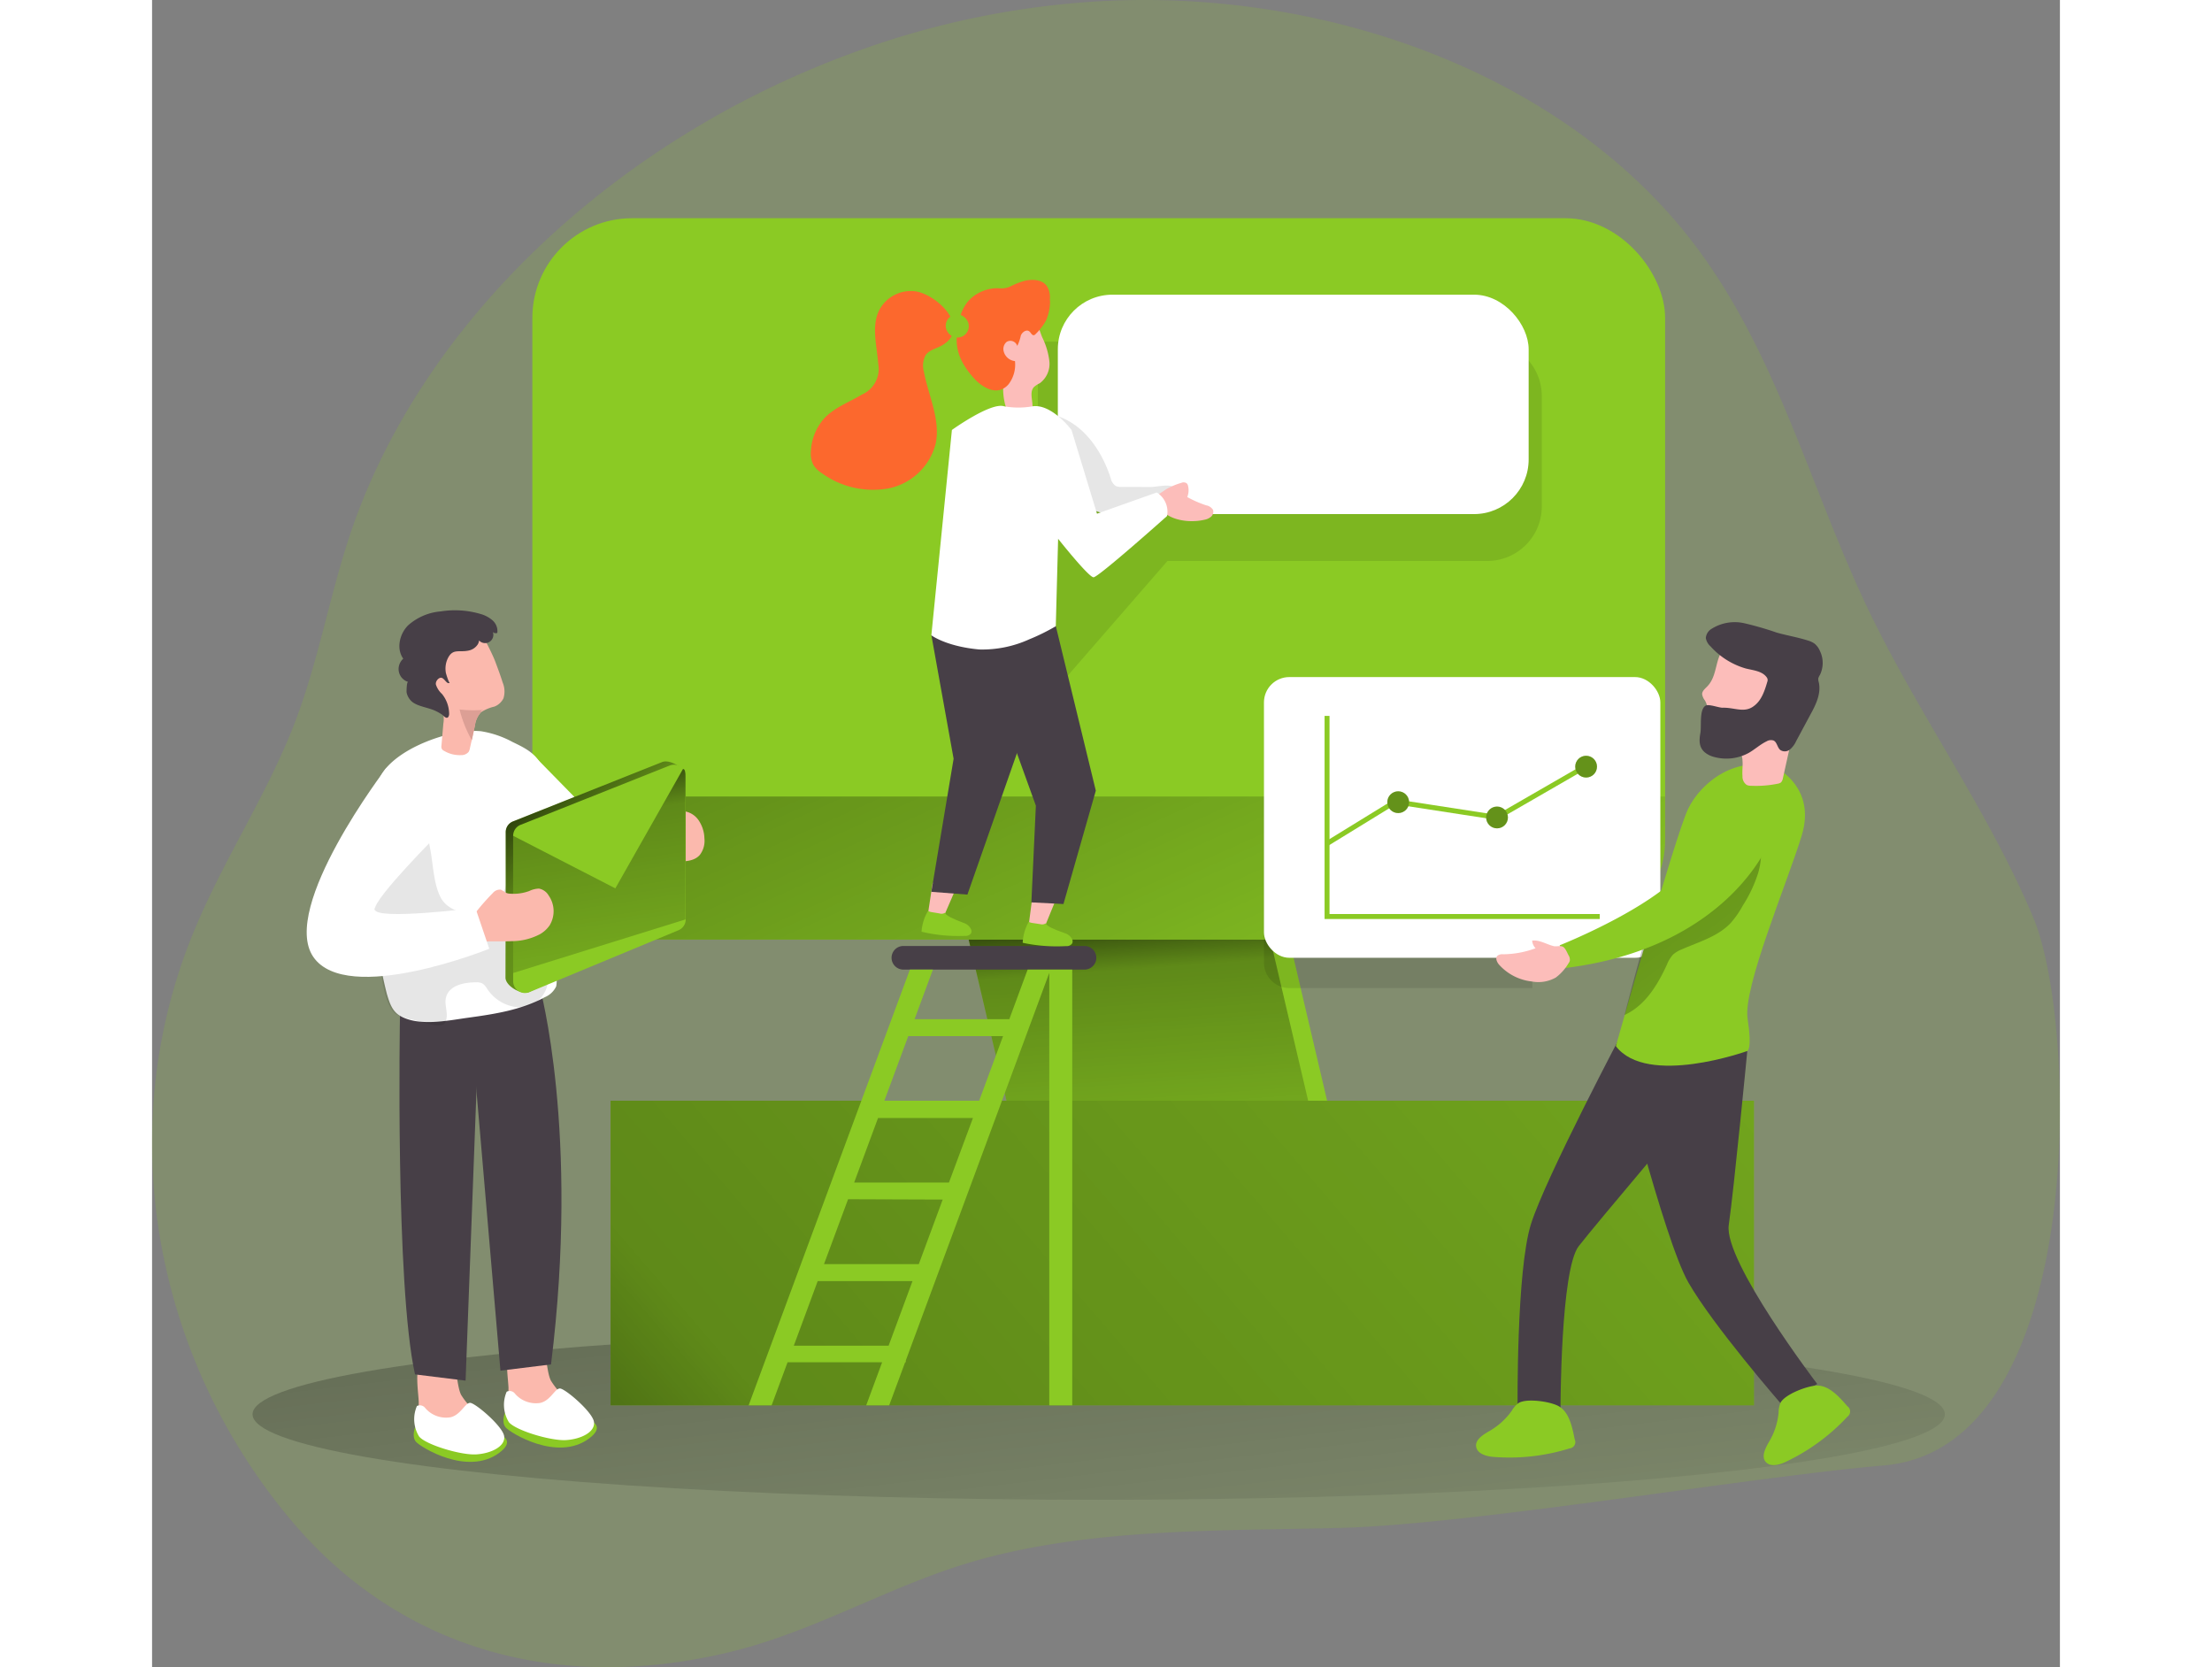 <svg data-name="Layer 1" xmlns="http://www.w3.org/2000/svg" xmlns:xlink="http://www.w3.org/1999/xlink" viewBox="0 0 336.09 293.69" width="406" height="306" class="illustration styles_illustrationTablet__1DWOa"><rect x="0" y="0" width="336.09" height="293.69" fill="#808080" stroke="none"/><defs><linearGradient id="a" x1="206.31" y1="149.8" x2="221.17" y2="23.52" gradientTransform="matrix(1 0 0 -1 -49.39 315.31)" gradientUnits="userSpaceOnUse"><stop offset=".01"/><stop offset=".08" stop-opacity=".69"/><stop offset=".21" stop-opacity=".32"/><stop offset="1" stop-opacity="0"/></linearGradient><linearGradient id="c" x1="220.41" y1="159.59" x2="225.61" y2="88.28" xlink:href="#a"/><linearGradient id="d" x1="93.74" y1="-23.26" x2="481.01" y2="309.53" xlink:href="#a"/><linearGradient id="e" x1="185" y1="238.64" x2="243.81" y2="107.7" gradientTransform="matrix(1 0 0 -1 0 352)" xlink:href="#a"/><linearGradient id="f" x1="-691.33" y1="183.91" x2="-752.96" y2="104.3" gradientTransform="rotate(180 -197.82 176)" xlink:href="#a"/><linearGradient id="b" x1="106.29" y1="184.51" x2="175.79" y2="106.92" gradientTransform="matrix(1 0 0 -1 0 352)" gradientUnits="userSpaceOnUse"><stop offset=".01"/><stop offset=".13" stop-opacity=".69"/><stop offset=".25" stop-opacity=".32"/><stop offset="1" stop-opacity="0"/></linearGradient><linearGradient id="g" x1="124" y1="189.11" x2="134.65" y2="118.54" xlink:href="#b"/></defs><path d="M123.2 9.39c-41.25 15.15-75.92 47.2-88.45 85.16-3.6 10.92-5.53 22.18-9.7 33-4.64 12-12 23.21-17.09 35.1C-7.47 198.4.27 239.24 24.73 268.09c18.43 21.73 45.68 30.41 76.76 23 15.31-3.64 28.49-11.8 43.33-16.07 20.47-5.89 43.6-5.33 64.51-5.87 23.36-.61 72.31-9 95.75-11 35.94-3.08 34.22-77.66 26.34-96.46s-20.16-35.71-29-54.13c-10.22-21.28-15.95-44.67-30.24-63.86C250.3 14.31 209.33-1.69 168.44.14a150.64 150.64 0 00-45.24 9.25z" fill="#8bca24" opacity=".18" style="isolation:isolate"/><ellipse cx="166.76" cy="249.14" rx="149.06" ry="15.06" fill="url(#a)"/><path fill="#8bca24" d="M207.37 195.49h-56.48l-10.27-43.74h56.48l10.27 43.74z"/><path fill="url(#c)" d="M204.03 195.49h-53.14l-10.27-43.74h53.14l10.27 43.74z"/><path fill="#8bca24" d="M80.77 193.9h201.42v53.66H80.77z"/><path fill="url(#d)" d="M80.77 193.9h201.42v53.66H80.77z"/><rect x="66.99" y="38.44" width="199.55" height="127.08" rx="17.57" fill="#8bca24"/><path d="M315.93 177v7.63a17.59 17.59 0 01-17.57 17.57H133.94a17.57 17.57 0 01-17.57-17.57V177z" transform="translate(-49.39 -36.69)" fill="url(#e)"/><path d="M243.15 124.59v49.46h-42.81a4.47 4.47 0 01-4.47-4.47v-40.52a4.47 4.47 0 014.47-4.47h42.81z" fill="#020202" opacity=".1" style="isolation:isolate"/><path d="M132.35 166.64h31.91a2.08 2.08 0 012.08 2.08 2.08 2.08 0 01-2.08 2.08h-31.91a2.08 2.08 0 01-2.08-2.08 2.08 2.08 0 012.08-2.08z" fill="#473f47"/><path fill="#fcbdba" d="M137.51 155.51l-.95 6.27 2.63.3 2.87-6.63-4.55.06z"/><path d="M139.98 161.16a1.61 1.61 0 01-.33-.36 1.08 1.08 0 01-.91.11l-1.32-.22a2.23 2.23 0 01-.67-.19h-.09l-.28.54a8.12 8.12 0 00-.83 3.09 28 28 0 007.63.73 1.17 1.17 0 001.09-.45.88.88 0 000-.71 2.12 2.12 0 00-1.22-1.09c-.68-.28-1.37-.52-2-.84a4.55 4.55 0 01-1.07-.61z" fill="#8bca24"/><path fill="#fcbdba" d="M155.15 157.42l-.82 6.29 2.64.24 2.73-6.68-4.55.15z"/><path d="M244.82 69.79V89.2a9.62 9.62 0 01-9.62 9.62h-56.33l-22.83 26.26V60.17h79.16a9.62 9.62 0 019.62 9.62z" fill="#020202" opacity=".1" style="isolation:isolate"/><rect x="159.56" y="51.91" width="82.94" height="38.65" rx="9.62" fill="#fff"/><path d="M170.74 85.77a2.06 2.06 0 01-.95-.14 2.26 2.26 0 01-.93-1.44c-1.57-4.85-4.82-9.57-9.7-11-1.27 5.17-1.18 10.57-1.08 15.9 0 1.42.16 3.05 1.3 3.89a4.33 4.33 0 002.48.64 33.33 33.33 0 0016-3.41c1.49-.74 4.56-3.63 1.7-4.57-.86-.29-2.76.15-3.68.15z" fill="#020202" opacity=".1" style="isolation:isolate"/><path fill="#473f47" d="M137.28 111.87l3.92 21.79-3.92 23.44 6.35.49 9.25-26.4-3.13-20.92-12.47 1.6z"/><path fill="#473f47" d="M159.2 110.27l7.05 29.01-5.7 19.97-5.65-.29.79-17.04-9.95-27.55 13.46-4.1z"/><path d="M178.61 86.21a11.68 11.68 0 012.7-1.15 1 1 0 01.93.06.88.88 0 01.27.52 3.23 3.23 0 01-.15 1.92 19.43 19.43 0 003.34 1.46 1.78 1.78 0 011.19.78 1.13 1.13 0 01-.34 1.22 2.52 2.52 0 01-1.22.55c-2.9.68-7.62 0-8.31-3.47-.15-.76.13-.89.73-1.32.32-.21.61-.39.86-.57zm-21.79-26.77a12.7 12.7 0 011.25 4.22 4.24 4.24 0 01-1.69 3.85 4.36 4.36 0 00-1 .64c-1.06 1.09.15 3.06-.46 4.47a2.09 2.09 0 01-2.63 1 3.55 3.55 0 01-2-2.31 11.06 11.06 0 01-.36-3.14l-.11-6.3a8.27 8.27 0 01.64-4.11 4.14 4.14 0 013.79-2.06c1.59.2 2.04 2.5 2.57 3.74z" fill="#fcbdba"/><path d="M178.8 90.9s-12.08 10.79-12.95 10.79-6.24-6.78-6.24-6.78l-.41 15.4a35.24 35.24 0 01-4.65 2.3 20 20 0 01-8.81 1.8c-5.87-.53-8.46-2.5-8.46-2.5l3.62-36.17s6.84-4.92 9.18-4.17a14.34 14.34 0 005.06 0c3.38-.45 6.83 4.17 6.83 4.17l4.49 14.75 10.53-3.74a4 4 0 011.81 4.15z" fill="#fff"/><path d="M158.15 52.65a3.63 3.63 0 00-.53-2.27c-.81-1.13-2.47-1.23-3.83-.93a13.65 13.65 0 00-2.7 1.06 3.9 3.9 0 01-2 .26 7.09 7.09 0 00-4.87 1.82c-1.84 1.74-2.27 4.31-2.46 6.72-.2 2.73 1 5 2.81 7.08 1.53 1.81 4.32 3.59 6.31 1.3a5.69 5.69 0 001.13-4.08 2.29 2.29 0 01-2-1.77 1.63 1.63 0 01.54-1.62 1.26 1.26 0 011.73.43 1.08 1.08 0 01.13.29 7.48 7.48 0 00.63-1.83c.23-.61 1-1.14 1.5-.73.29.23.46.74.83.66a.7.7 0 00.31-.23 9.69 9.69 0 001.82-2.4 8.62 8.62 0 00.69-3.32 1.32 1.32 0 01-.04-.44z" fill="#fc682d"/><path d="M134.41 51.31a6.29 6.29 0 00-6.33 3.36c-1.39 2.85-.39 6.22-.16 9.39a4.94 4.94 0 01-2.88 5.45c-2.24 1.35-4.82 2.26-6.61 4.17a9.28 9.28 0 00-2.36 5.68 4.44 4.44 0 00.44 2.56 4.94 4.94 0 001.5 1.45 15.36 15.36 0 0011.6 2.69 10.78 10.78 0 008.43-7.9c.88-4.22-1.26-8.41-2.07-12.65a3.88 3.88 0 01.33-3c.67-.9 1.91-1.11 2.88-1.68 5.25-3.09-.92-9-4.77-9.52z" fill="#fc682d"/><rect x="139.81" y="55.39" width="4.07" height="4.07" rx="1.99" fill="#8bca24"/><path d="M157.73 163.02a1.86 1.86 0 01-.33-.36 1.09 1.09 0 01-.91.14l-1.32-.2a2.36 2.36 0 01-.68-.18h-.09l-.27.55a8.36 8.36 0 00-.76 3.11 28.83 28.83 0 007.64.58 1.15 1.15 0 001.08-.48.88.88 0 000-.71 2.07 2.07 0 00-1.24-1.06c-.69-.27-1.39-.49-2.06-.81a4.38 4.38 0 01-1.06-.58zm.56 7.78h-4.05l-3.23 8.74h-16.69l3.23-8.74h-4.05l-28.41 76.76h4.05l2.81-7.59h16.66l-2.81 7.59h4.05l2.81-7.59h.12v-.32l25.27-68.26v76.17h4.05V170.8zm-8.38 11.72l-4.21 11.38H129l4.21-11.38zm-26.23 25.79l4.21-11.37h16.72l-4.23 11.37zm15.6 3l-4.21 11.37h-16.7l4.24-11.43zm-26.23 25.74l4.21-11.38h16.7l-4.21 11.38z" fill="#8bca24"/><rect x="195.87" y="119.27" width="69.83" height="49.45" rx="4.47" fill="#fff"/><path fill="#8bca24" d="M255.02 161.89h-48.47v-35.78h.87v34.9h47.6v.88z"/><path fill="#8bca24" d="M207.12 149.03l-.46-.75 12.22-7.51 17.97 2.77 15.88-9.16.44.76-16.15 9.32-.15-.03-17.8-2.74-11.95 7.34z"/><circle cx="219.52" cy="141.31" r="1.92" fill="#8bca24"/><circle cx="236.93" cy="144" r="1.92" fill="#8bca24"/><circle cx="252.62" cy="135.05" r="1.92" fill="#8bca24"/><circle cx="219.52" cy="141.31" r="1.92" fill="#020202" opacity=".28" style="isolation:isolate"/><circle cx="236.93" cy="144" r="1.92" fill="#020202" opacity=".28" style="isolation:isolate"/><circle cx="252.62" cy="135.05" r="1.92" fill="#020202" opacity=".28" style="isolation:isolate"/><path d="M259.4 181.12s-13.89 26.25-16.49 34.5-2.36 32.56-2.36 32.56h7.56s0-24.53 3.21-28.66 21.1-25.21 21.1-25.21z" fill="#473f47"/><path d="M257.86 184.31s8.42 34 12.78 41.61 16.28 21.32 16.28 21.32l6.42-3.44s-16.51-21.66-15.59-28 3.26-30.6 3.26-30.6-11.63-6.31-23.15-.89z" fill="#473f47"/><path d="M286.41 135.45s6.71 3.43 4.21 11.68-10.41 26.83-9.55 32.33-.06 5.68-.06 5.68-17.65 6.36-23.15-.86c0 0 10.5-37.15 12.73-41.79s8.6-9.78 15.82-7.04z" fill="#8bca24"/><path d="M332.32 190.48a24.49 24.49 0 01-2.72 5.76 16.73 16.73 0 01-2.08 3c-2.27 2.44-5.67 3.37-8.71 4.71a5.16 5.16 0 00-1.49.9 5.85 5.85 0 00-1.06 1.74c-1.65 3.61-3.87 7.27-7.49 8.9 1.49-5.69 3-11.38 4.7-17a7.33 7.33 0 013.57-5c3.8-2.79 7.57-5.63 11.41-8.37 1.31-.94 2.68-2 3.79-.3.97 1.49.53 4.1.08 5.66z" transform="translate(-49.39 -36.69)" fill="url(#f)"/><path d="M273.93 120.95c-.38.39-.87.79-.87 1.33a2.37 2.37 0 00.49 1.11c1.16 2 .1 4.8 1.5 6.61a4 4 0 002 1.28 6.78 6.78 0 012.27.73 2.85 2.85 0 01.85 2c.08.9-.08 1.8 0 2.7a1.77 1.77 0 00.74 1.56 1.79 1.79 0 00.79.15 19.09 19.09 0 004.65-.36 1.35 1.35 0 00.61-.24 1.43 1.43 0 00.33-.73c.66-3 1.34-6 2-9a18.82 18.82 0 011.45-3.11 10.43 10.43 0 00.52-4.67 9.09 9.09 0 00-1.18-3.34 6.68 6.68 0 00-2.12-2.42 8.1 8.1 0 00-2.11-.87c-2.56-.79-6.56-1.85-8.78.35-1.82 1.84-1.22 5.01-3.14 6.92z" fill="#fcbdba"/><path d="M273.66 124.31c.55-.34 2.33.37 3 .36 2.11-.06 3.83 1 5.52-.3 1.38-1 1.93-2.79 2.41-4.43a1.22 1.22 0 000-.27.8.8 0 00-.13-.32c-.78-1.14-2.37-1.26-3.71-1.59a13.29 13.29 0 01-6.2-3.89 2.53 2.53 0 01-.84-1.47 2.07 2.07 0 011-1.62 7.65 7.65 0 015.75-1 55.41 55.41 0 015.75 1.66c1.82.51 3.7.82 5.51 1.4a4 4 0 011.09.5 3.28 3.28 0 011 1.33 4.81 4.81 0 010 4.22 2.12 2.12 0 00-.29.63 1.9 1.9 0 00.09.67c.45 2-.54 4-1.5 5.73l-2.5 4.66a4.15 4.15 0 01-1.1 1.46 1.41 1.41 0 01-1.7.06c-.52-.45-.55-1.35-1.16-1.65a1.49 1.49 0 00-1.25.15c-1.1.53-2 1.37-3.08 2a8.19 8.19 0 01-6.13.75 4.31 4.31 0 01-1.66-.82c-1.07-.92-1-2.15-.78-3.4s-.22-4.12.91-4.82z" fill="#473f47"/><path d="M284.85 148.4s-7.22 18.57-35.88 22.12l-1-4s19.14-7.57 23.27-15.25a50.14 50.14 0 003.07-6.71c1.3-3.6 5.47-5.54 8.81-3.67 1.98 1.11 3.21 3.31 1.73 7.51z" fill="#8bca24"/><path d="M243.12 165.69a2.13 2.13 0 00.6 1.35 16.81 16.81 0 01-5.74 1.06 1.37 1.37 0 00-1 .28c-.38.41-.08 1.08.27 1.51a9.08 9.08 0 005.78 3 6.23 6.23 0 004.25-.69 8.52 8.52 0 002.21-2.46 1.54 1.54 0 00.26-.49 1.47 1.47 0 00-.24-1c-.23-.43-.55-1.28-1-1.49s-1.07 0-1.53-.08c-1.32-.3-2.5-1.14-3.86-.99z" fill="#fcbdba"/><path d="M298.66 247.73a1.12 1.12 0 010 1.82 35.6 35.6 0 01-10.95 8c-1.14.53-2.71.91-3.49-.08s.05-2.49.71-3.63a12.15 12.15 0 001.6-5 4.64 4.64 0 01.35-1.76c.81-1.49 4.79-3 6.44-3 2.19-.02 4 2.13 5.34 3.65zm-48.05 5.83a1.1 1.1 0 01-.89 1.58 35.51 35.51 0 01-13.47 1.5c-1.26-.11-2.81-.56-3-1.81s1.28-2.14 2.42-2.79a12.41 12.41 0 003.86-3.53 4.38 4.38 0 011.18-1.35c1.44-.9 5.66-.27 7.1.56 1.9 1.09 2.4 3.85 2.8 5.84z" fill="#8bca24"/><path d="M62.79 244.49a8.79 8.79 0 00.69 3.72 6.23 6.23 0 002.71 2.52 10.66 10.66 0 007.91.78 1.57 1.57 0 00.91-.55 1.29 1.29 0 00.16-.79 5.87 5.87 0 00-2.07-3.72 12.87 12.87 0 01-2.85-3.26c-1.21-2.46-.31-9-4.92-7.92-3.85.87-2.65 6.5-2.54 9.22z" fill="#fbb9ad"/><path d="M62.15 248.9s-.66 1.62.15 2.56 9.1 6.09 14.68 1.94-7.58-4.68-7.58-4.68z" fill="#8bca24"/><path d="M62.47 245.16a1.17 1.17 0 011.49.38 4.86 4.86 0 004.44 1.59c1.82-.43 2.54-2.53 3.44-2.54s5.72 4.1 6 5.86-2.19 3.06-4.91 3.23-8.9-1.72-10.07-3.15a5.81 5.81 0 01-.39-5.37z" fill="#fff"/><path d="M46.98 247a8.47 8.47 0 00.69 3.72 6.2 6.2 0 002.71 2.51 10.63 10.63 0 007.9.78 1.55 1.55 0 00.92-.55 1.33 1.33 0 00.16-.78 5.89 5.89 0 00-2.07-3.72 13.41 13.41 0 01-2.85-3.25c-1.21-2.45-.31-9-4.92-7.92-3.85.88-2.65 6.52-2.54 9.21z" fill="#fbb9ad"/><path d="M46.34 251.43s-.66 1.61.15 2.55 9.08 6.09 14.66 1.95-7.56-4.68-7.56-4.68z" fill="#8bca24"/><path d="M46.66 247.68a1.18 1.18 0 011.49.39 4.81 4.81 0 004.44 1.59c1.81-.44 2.54-2.53 3.43-2.54s5.72 4.09 6 5.85-2.19 3.06-4.91 3.23-8.89-1.71-10.06-3.14a5.8 5.8 0 01-.39-5.38z" fill="#fff"/><path d="M43.67 178.94s-.85 47.37 2.65 63.17l8.91 1.1 2.43-64.74z" fill="#473f47"/><path d="M68.28 173.82s7.09 25.5 2 66.53l-8.91 1.1-5.61-65.41z" fill="#473f47"/><path d="M81.61 153.41c-.1 1.72-.65 3.2-2.14 3.7a2.79 2.79 0 01-.39.1c-2.73.55-6.32-1.53-8.81-3.35a34.87 34.87 0 01-3-2.42v-18.33l13.34 13.62a21 21 0 011 6.68z" fill="#fff"/><path d="M70.37 153.78c0 .86.11 1.72.11 2.58 0 4.72-1.09 9.6.31 14.24a5.2 5.2 0 01.4 3.16 3.86 3.86 0 01-2 1.9c-4.17 2.28-9 3-13.68 3.64-3.54.5-8.56 1.55-11.83-.36-1.39-.81-1.86-2.32-2.31-3.83a72.26 72.26 0 01-2.2-14.91c0-.66-.1-1.31-.13-2q-.41-6.78-.28-13.58c.06-3.29.32-6.84 2.47-9.32 2.85-3.3 8.37-5.49 12.57-6.26a14 14 0 014.13-.23 17.32 17.32 0 015.58 1.9c2.08 1 3.93 1.9 5 3.95a28.16 28.16 0 012.33 7.5 26.68 26.68 0 01.16 7.36c-.12 1.2-.43 2.39-.55 3.58a3.83 3.83 0 00-.08.68z" fill="#fff"/><path d="M51.08 180.55c-1.37.4-4.53-.86-5.58-1-.63-.11-1.2-.43-1.83-.57-3.13-.78-3.5-9.58-3.8-11.95-.81-6.25-2.06-12.73-2.15-19a20.93 20.93 0 01.83-7.17 8.27 8.27 0 014.69-5.22c4-1.44 5.19 11.21 5.74 13.83s.62 7.26 2.35 9.36 5.19 2.49 7.45 1.43a7 7 0 003.85-6.62 22.5 22.5 0 01-.23-2.84 2.51 2.51 0 011.45-2.27 2.27 2.27 0 012.27.72 5.77 5.77 0 011.12 2.24 25.45 25.45 0 011 5.26c.4 4.23-.24 8.57.77 12.7a11.33 11.33 0 01.64 4 5 5 0 01-4.88 4 7.15 7.15 0 01-5.75-3.29 2.93 2.93 0 00-.79-.89 2.22 2.22 0 00-1.16-.23c-1.91 0-4.65.44-5.27 2.58-.44 1.53.62 3-.21 4.58a.88.88 0 01-.51.35z" fill="#020202" opacity=".1" style="isolation:isolate"/><path d="M61.9 123.02a3 3 0 01-1.59 1.45 7.3 7.3 0 00-2.37 1 4.16 4.16 0 00-1.07 2.3l-.57 2.66-.3 1.34a2.1 2.1 0 01-.24.69 1.69 1.69 0 01-1.35.56 5.37 5.37 0 01-3-.77.77.77 0 01-.37-.34 1 1 0 01-.06-.59l.33-3.83a4.86 4.86 0 00-.47-3.07 24.65 24.65 0 01-2.43-6.38 4.45 4.45 0 013.74-5.65 10.14 10.14 0 015.75-.06c.7.24.91.72 1.24 1.35.49 1 1 2 1.37 3s.87 2.32 1.24 3.52a4.09 4.09 0 01.15 2.82zm28.31 19.29c.12-.2.35-.4.54-.28a.61.61 0 01.16.28 1.25 1.25 0 001.09.63c.43 0 .88-.07 1.32-.07a3.72 3.72 0 012.92 1.57 5.93 5.93 0 011.06 3.23 4.08 4.08 0 01-.8 2.92c-1 1.17-2.81 1.2-4.36 1.15h-1.42a1.32 1.32 0 01-1.47-1.07c-.58-1.41-1.63-2.82-.91-4.24s1.01-3.12 1.87-4.12z" fill="#fbb9ad"/><path d="M62.3 157.21v-10.6a2.06 2.06 0 011.31-1.92l26.25-10.45c1.36-.54 4.13 1.08 4.13 2.54l-1.29 24.53a2.06 2.06 0 01-1.28 1.91l-25 11.52c-1.37.56-4.16-1.06-4.16-2.53z" fill="#8bca24"/><path d="M111.69 193.9v-10.6a2 2 0 011.3-1.92l26.26-10.45c1.36-.54 4.13 1.08 4.13 2.54L142.09 198a2.07 2.07 0 01-1.28 1.91l-25 11.52c-1.36.56-4.15-1.06-4.15-2.53z" transform="translate(-49.39 -36.69)" fill="url(#b)"/><path d="M63.61 157.83v-10.6a2.07 2.07 0 011.31-1.93l26.25-10.44a2.07 2.07 0 012.84 1.92v25.18a2.07 2.07 0 01-1.28 1.91l-26.25 10.9a2.07 2.07 0 01-2.71-1.13 2 2 0 01-.16-.79z" fill="#8bca24"/><path d="M113 183.92l18 9.26 11.9-21s.46-.27.46 1.29v25.18L113 208.09z" transform="translate(-49.39 -36.69)" fill="url(#g)"/><path d="M57.37 113.52a2.51 2.51 0 01-1.61 1.08c-1.78.38-2.86-.48-3.76 1.59a4.18 4.18 0 00-.26 2.24c0 .16.56 1.93.7 1.84-.46.33-.82-.57-1.32-.83s-1.24.5-1.12 1.15a3.84 3.84 0 001.08 1.66 5.65 5.65 0 011.25 3.5c0 .29-.11.68-.41.69s-.63-.41-.86-.57a8.69 8.69 0 00-1.15-.65c-1.22-.58-3.06-.76-4.08-1.58a2.9 2.9 0 01-1-1.72c0-.16 0-1.88.3-1.79a2.38 2.38 0 01-1.59-3 2.49 2.49 0 01.71-1.1c-1.25-1.74-.67-4.32.83-5.85a9.87 9.87 0 015.8-2.48 15.93 15.93 0 017 .46 5.42 5.42 0 012.13 1.15 2.52 2.52 0 01.81 2.18.74.74 0 01-.79-.15 1.45 1.45 0 01-.86 1.86 1.46 1.46 0 01-1.57-.38 1.57 1.57 0 01-.23.7z" fill="#473f47"/><path d="M58.51 125.03l-.3.09a.41.41 0 00-.24.11.38.38 0 000 .21 4.16 4.16 0 00-1.07 2.3l-.57 2.66a21.54 21.54 0 01-2.16-5.42 21 21 0 004.34.05z" fill="#dc9f95"/><path d="M60.03 157.31a1.62 1.62 0 011.41-.59 5.85 5.85 0 01.86.53 2.08 2.08 0 00.81.18 8 8 0 003.33-.47 4.28 4.28 0 011.72-.43 2.52 2.52 0 011.71 1.23 4.81 4.81 0 01.17 5.24 5.18 5.18 0 01-1.72 1.57 10.69 10.69 0 01-4.92 1.22c-1.7.08-3.43 0-5.12.08a1.92 1.92 0 01-1.18-.16 1.81 1.81 0 01-.57-1.49c-.06-1.29-.28-2.38.47-3.47a39.55 39.55 0 013.03-3.44z" fill="#fbb9ad"/><path d="M41.25 135.31s-18.79 24.57-12.85 33.25 31-1.43 31-1.43l-2.44-7.19s-17.6 2.23-17.73.26 11.16-13.25 11.16-13.25 2.02-16.51-9.14-11.64z" fill="#fff"/></svg>